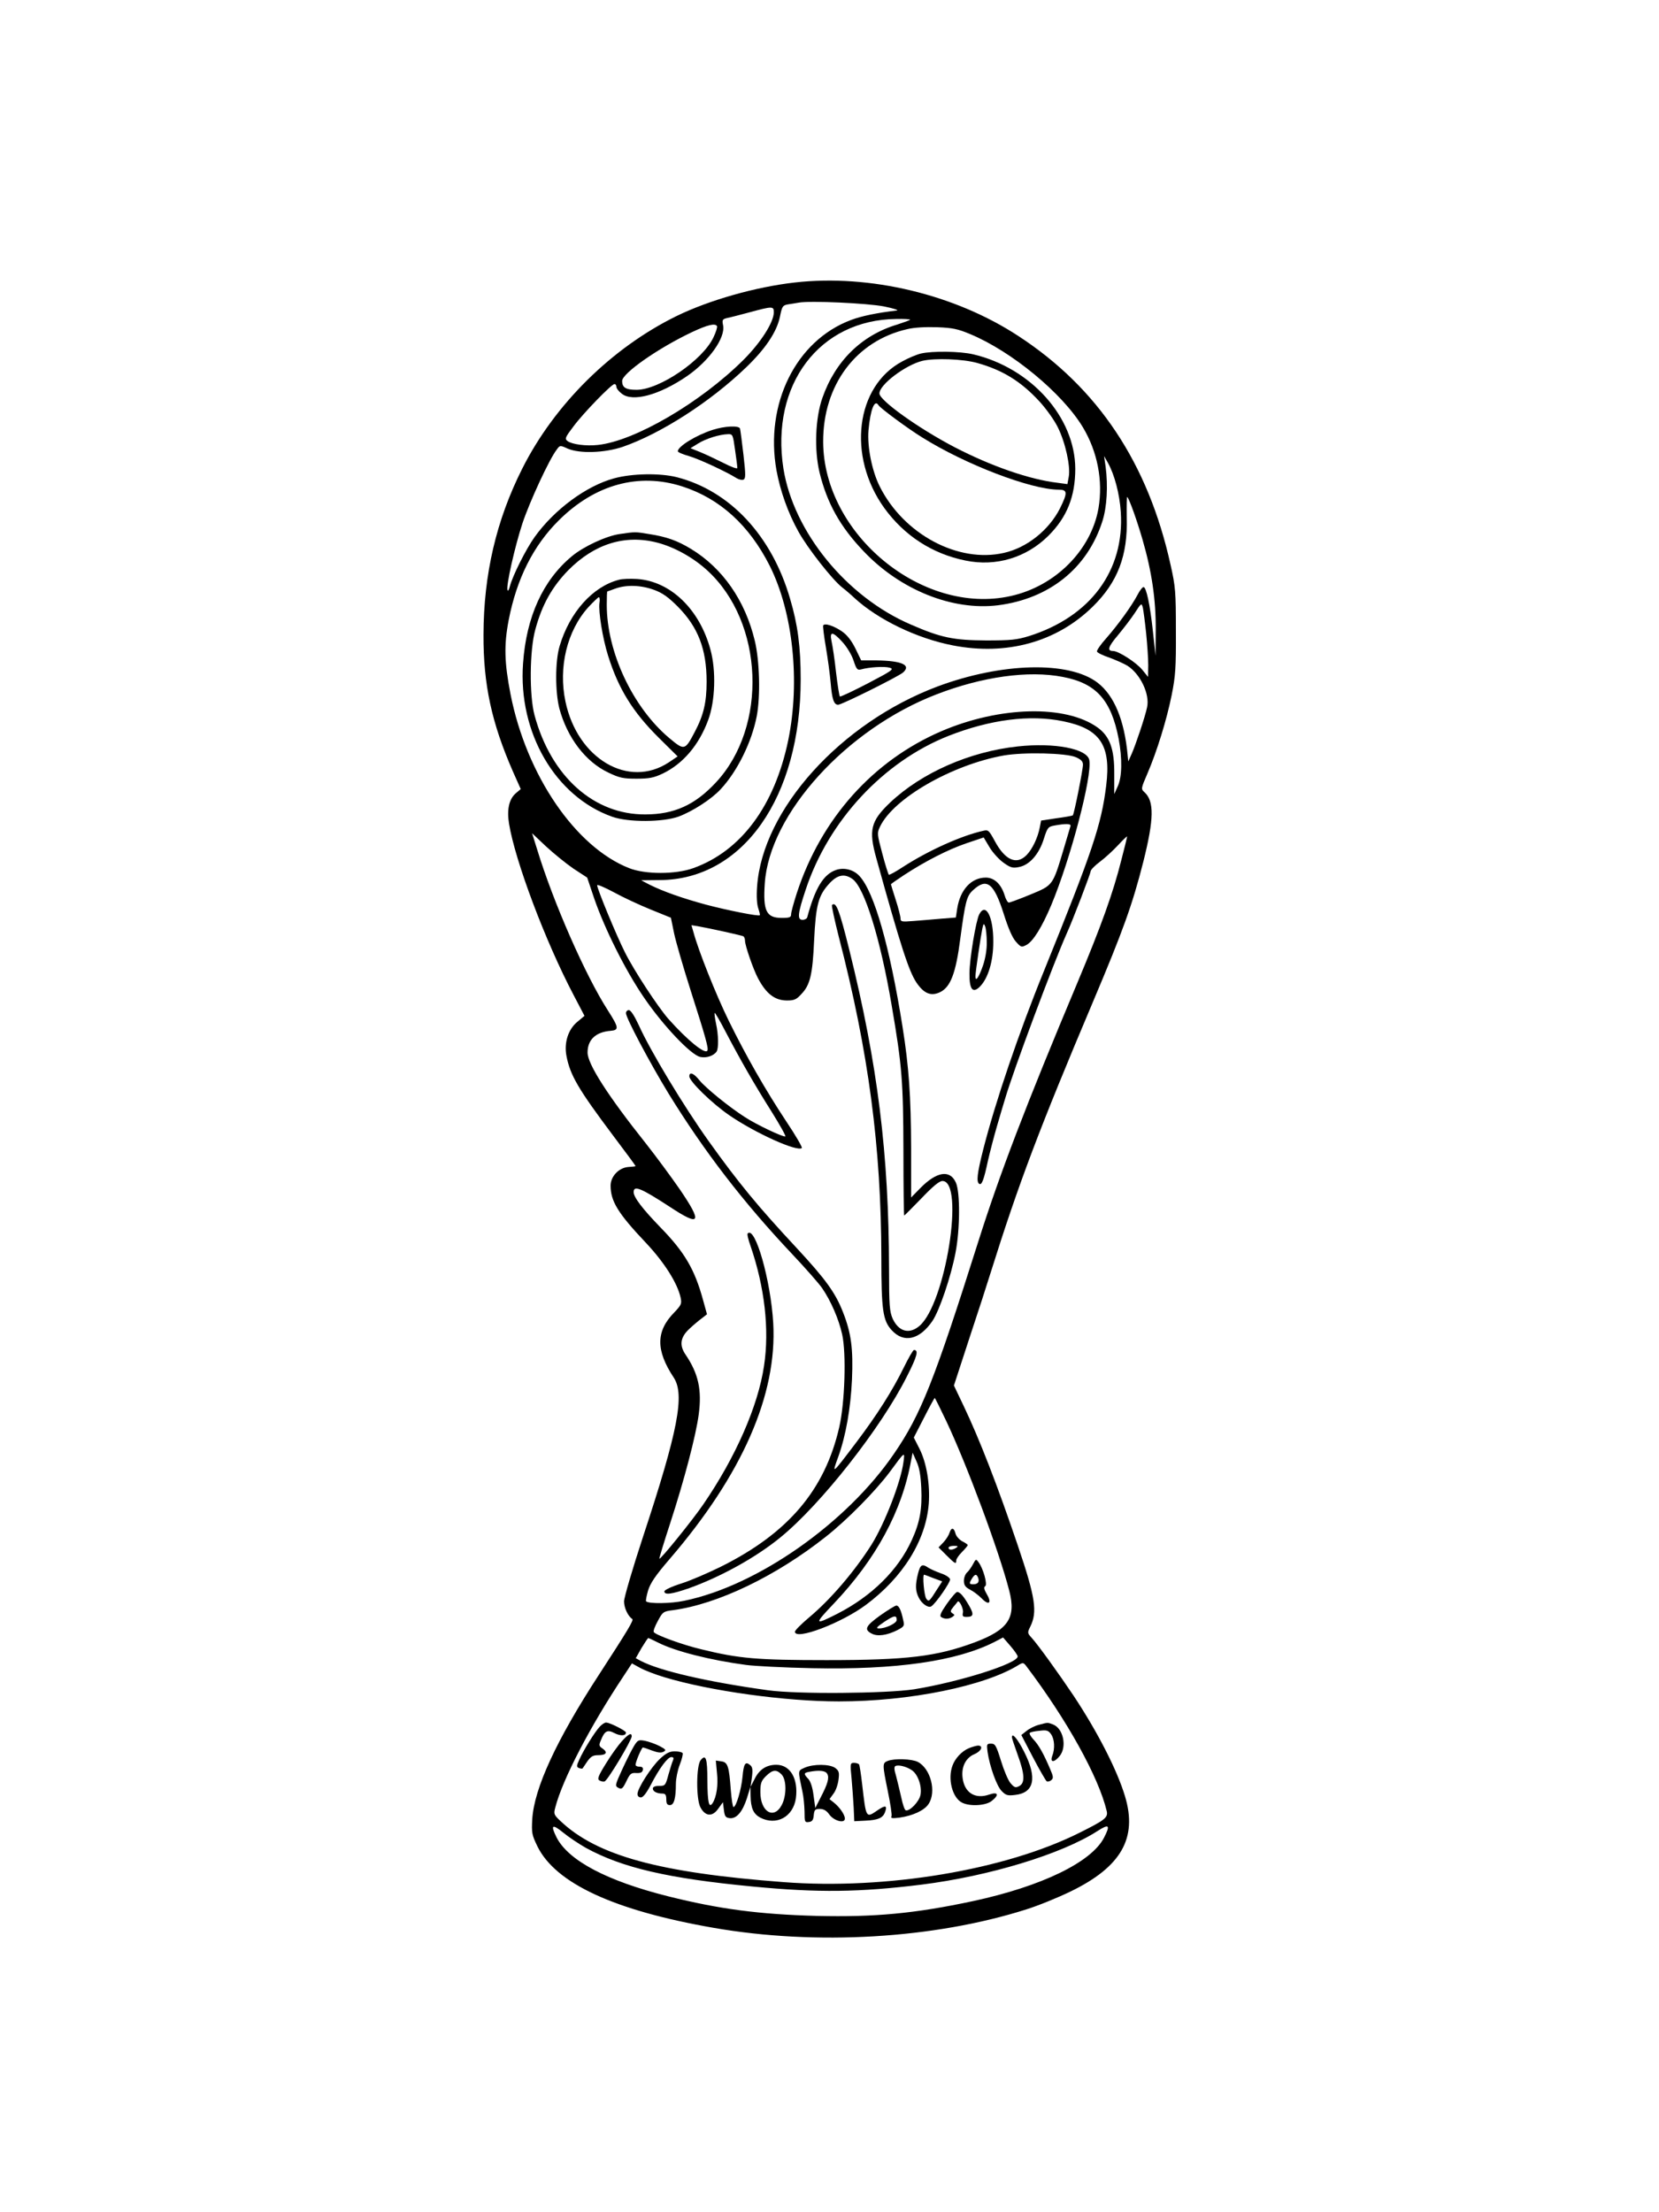<?xml version="1.0" standalone="no"?>
<!DOCTYPE svg PUBLIC "-//W3C//DTD SVG 20010904//EN"
 "http://www.w3.org/TR/2001/REC-SVG-20010904/DTD/svg10.dtd">
<svg version="1.0" xmlns="http://www.w3.org/2000/svg"
 width="864pt" height="1152pt" viewBox="0 0 864 1152"
 preserveAspectRatio="xMidYMid meet">

<g transform="translate(0,1152) scale(0.1,-0.1)"
fill="#000000" stroke="none">
<path d="M4140 10049 c-204 -23 -447 -92 -617 -175 -338 -166 -635 -460 -803
-794 -136 -270 -201 -551 -202 -865 -1 -259 42 -458 153 -712 l41 -92 -27 -23
c-34 -30 -46 -85 -34 -157 31 -192 189 -613 337 -894 l56 -107 -37 -31 c-48
-39 -70 -109 -57 -177 19 -101 62 -174 242 -414 65 -86 118 -158 118 -160 0
-2 -17 -4 -38 -5 -49 -4 -92 -49 -92 -97 0 -81 38 -144 184 -298 96 -102 165
-211 181 -287 6 -30 3 -37 -33 -75 -97 -98 -97 -198 -3 -340 58 -89 22 -277
-159 -825 -55 -167 -100 -321 -100 -340 0 -33 20 -77 43 -92 8 -6 -21 -55
-175 -292 -220 -338 -336 -589 -346 -750 -4 -72 -2 -82 27 -142 95 -193 401
-334 917 -424 534 -93 1148 -57 1629 96 61 19 164 61 230 93 264 128 350 278
284 496 -41 137 -144 337 -268 524 -75 112 -185 265 -218 301 -22 24 -23 27
-8 57 39 78 28 152 -65 426 -105 310 -199 552 -281 724 l-51 107 80 245 c45
135 95 290 112 345 145 462 253 748 533 1410 156 369 205 505 262 730 55 220
57 313 5 360 -18 16 -18 19 15 95 50 116 101 281 127 410 20 100 23 143 22
335 0 203 -2 230 -28 345 -117 528 -377 919 -792 1190 -331 217 -774 323
-1164 279z m465 -125 c50 -10 79 -20 65 -21 -103 -12 -184 -29 -237 -49 -288
-107 -451 -438 -389 -784 20 -108 60 -221 114 -318 48 -87 177 -251 228 -291
16 -12 45 -37 64 -55 123 -113 326 -211 513 -247 279 -54 539 17 727 201 131
128 184 267 178 466 -1 62 0 110 3 106 12 -15 50 -121 79 -221 49 -169 70
-315 69 -470 l-1 -136 -14 130 c-15 139 -34 225 -48 228 -5 1 -20 -17 -32 -41
-30 -57 -100 -154 -163 -226 -29 -32 -50 -63 -48 -69 2 -6 30 -20 63 -31 33
-12 76 -31 96 -43 67 -43 117 -148 102 -216 -10 -49 -60 -197 -80 -242 l-18
-40 -3 30 c-17 185 -70 313 -157 380 -149 114 -499 105 -834 -20 -503 -189
-911 -640 -939 -1041 -4 -51 -1 -94 6 -114 6 -18 10 -35 8 -36 -6 -7 -170 26
-280 55 -122 33 -224 69 -294 104 l-44 23 98 1 c433 3 733 432 733 1046 0 166
-15 284 -55 418 -95 329 -313 563 -590 634 -87 22 -232 20 -327 -6 -144 -39
-311 -162 -414 -306 -45 -63 -115 -202 -129 -258 -4 -16 -9 -25 -12 -18 -8 22
38 226 78 348 38 114 140 334 178 383 17 24 18 24 57 6 63 -27 191 -23 287 9
199 69 456 234 643 414 100 96 160 185 176 264 11 54 14 59 42 64 17 2 42 7
56 9 59 11 359 -3 445 -20z m-575 -30 c0 -52 -68 -158 -158 -248 -224 -223
-567 -423 -758 -443 -62 -7 -135 3 -158 20 -16 12 -13 19 31 77 52 70 198 220
213 220 6 0 10 -6 10 -14 0 -8 12 -24 28 -36 56 -45 195 -8 341 92 114 79 199
198 187 263 -6 29 -4 33 21 39 16 3 69 17 118 30 118 32 125 32 125 0z m710
-39 c0 -2 -30 -13 -67 -25 -185 -55 -323 -190 -390 -382 -37 -105 -43 -270
-15 -388 39 -160 108 -284 231 -412 191 -201 462 -309 698 -280 268 34 466
193 544 437 24 74 30 185 17 285 l-8 55 20 -35 c34 -61 61 -162 67 -256 20
-305 -158 -545 -477 -646 -65 -20 -95 -23 -225 -23 -169 1 -234 14 -392 83
-335 144 -610 482 -663 812 -68 436 187 775 588 779 39 1 72 -1 72 -4z m-1006
-33 c3 -5 -5 -31 -18 -58 -55 -119 -282 -274 -401 -274 -56 0 -75 12 -75 46 0
40 189 172 365 255 79 37 119 47 129 31z m1319 -42 c216 -90 479 -307 586
-484 77 -128 106 -280 82 -422 -38 -219 -225 -407 -458 -458 -459 -102 -974
322 -976 803 -1 296 171 526 438 587 37 9 96 12 156 10 79 -3 108 -9 172 -36z
m-1500 -793 c196 -63 349 -202 456 -414 121 -242 159 -602 96 -908 -71 -342
-246 -577 -495 -666 -92 -33 -249 -33 -333 0 -280 110 -535 484 -618 905 -32
165 -35 255 -10 386 42 216 128 388 261 520 188 187 416 250 643 177z m2416
-764 c6 -59 11 -134 11 -167 l-1 -61 -30 37 c-31 38 -124 98 -152 98 -33 0
-26 22 25 82 29 35 69 87 88 116 34 53 35 53 42 27 3 -15 11 -74 17 -132z
m-434 -228 c174 -33 252 -120 291 -323 19 -102 18 -198 -5 -247 l-18 -40 0
105 c1 129 -23 195 -86 241 -166 120 -510 112 -815 -19 -357 -154 -625 -455
-752 -842 -16 -50 -30 -100 -30 -111 0 -16 -7 -19 -49 -19 -80 0 -98 36 -88
180 24 362 426 804 894 984 238 92 479 126 658 91z m2 -231 c193 -39 250 -125
224 -335 -25 -204 -72 -343 -324 -965 -132 -324 -253 -681 -317 -932 -31 -123
-36 -167 -20 -177 13 -8 24 21 45 120 10 44 31 125 47 180 16 55 35 120 43
145 43 147 250 701 320 858 32 70 125 314 125 325 0 7 22 30 49 50 27 20 69
59 95 87 25 27 46 47 46 44 0 -3 -13 -58 -30 -122 -43 -172 -105 -344 -230
-642 -266 -633 -403 -991 -515 -1345 -230 -727 -299 -901 -439 -1105 -247
-362 -712 -688 -1093 -766 -69 -15 -184 -16 -198 -3 -3 3 2 28 10 56 12 39 38
78 113 165 378 440 560 855 539 1228 -13 223 -94 507 -133 467 -4 -3 3 -33 15
-66 73 -213 99 -434 70 -624 -31 -209 -148 -476 -317 -722 -56 -82 -223 -288
-228 -282 -2 1 24 86 57 187 73 224 134 457 148 565 17 128 -2 212 -68 310
-34 49 -28 91 18 134 21 20 51 45 66 56 l27 21 -21 76 c-43 157 -95 247 -221
376 -93 96 -140 157 -140 184 0 37 37 22 189 -77 159 -105 171 -84 51 92 -45
65 -124 172 -176 238 -199 250 -304 414 -304 474 0 67 43 107 120 113 45 4 43
17 -14 106 -116 180 -284 561 -369 840 l-26 83 72 -68 c40 -37 104 -89 143
-116 l72 -47 36 -107 c55 -160 163 -376 258 -515 98 -145 246 -302 295 -312
32 -7 70 6 85 28 11 16 10 88 -3 146 -6 28 -9 53 -7 55 2 3 28 -42 57 -98 76
-145 149 -273 240 -417 43 -69 75 -126 71 -128 -12 -4 -150 61 -211 101 -83
53 -203 151 -236 191 -29 37 -53 47 -53 21 0 -26 119 -142 210 -204 136 -93
354 -191 376 -169 3 4 -32 65 -79 135 -112 169 -211 343 -302 528 -67 137
-157 363 -183 459 l-11 38 32 -5 c67 -12 231 -48 239 -53 4 -3 8 -13 8 -23 0
-25 43 -149 68 -196 43 -81 88 -115 151 -115 37 0 49 5 75 34 45 47 58 100 66
281 9 183 22 232 79 294 42 46 79 53 120 24 63 -43 147 -315 205 -660 54 -314
60 -397 61 -755 0 -186 2 -338 4 -338 2 0 42 41 90 90 60 63 93 90 109 90 118
0 16 -641 -120 -755 -53 -45 -108 -29 -139 38 -16 37 -19 68 -19 262 -1 596
-59 1063 -207 1659 -52 209 -69 253 -90 233 -3 -3 13 -77 35 -164 156 -602
221 -1097 222 -1670 0 -276 8 -330 54 -380 63 -69 145 -50 212 48 37 55 96
230 120 354 24 122 25 317 2 367 -31 69 -101 57 -186 -30 l-47 -48 0 260 c-1
266 -11 418 -45 631 -66 415 -147 699 -223 782 -30 34 -80 47 -122 33 -66 -22
-110 -94 -151 -247 -2 -7 -13 -13 -24 -13 -29 0 -26 31 16 157 119 360 405
667 744 801 216 85 425 112 597 76z m-2149 -980 l106 -43 17 -83 c10 -46 48
-177 85 -293 80 -250 95 -305 88 -316 -12 -21 -103 53 -203 165 -55 63 -178
250 -226 346 -45 89 -145 331 -145 350 0 6 39 -11 86 -36 47 -26 133 -66 192
-90z m1541 -2666 c107 -227 273 -672 327 -881 37 -142 -5 -204 -181 -270 -197
-73 -350 -92 -770 -92 -361 0 -456 8 -651 56 -98 23 -240 75 -249 90 -4 5 6
31 21 58 25 47 29 50 78 56 233 31 537 177 796 382 112 88 260 239 334 338 80
109 79 108 71 50 -14 -104 -98 -320 -167 -430 -90 -141 -213 -285 -327 -380
-39 -33 -71 -65 -71 -72 0 -47 241 44 370 140 193 144 312 335 327 527 7 100
-11 211 -48 285 l-30 59 53 103 c29 57 54 103 56 103 2 0 29 -55 61 -122z
m-131 -347 c5 -108 -7 -178 -49 -270 -71 -157 -209 -293 -389 -385 -120 -61
-122 -56 -17 54 219 231 355 481 402 745 l8 40 20 -45 c15 -32 22 -73 25 -139z
m-1370 -805 c89 -45 270 -91 457 -116 44 -6 199 -14 345 -17 437 -9 752 36
950 137 l44 23 38 -44 c21 -24 38 -49 38 -55 0 -37 -305 -133 -540 -171 -144
-22 -610 -26 -760 -5 -317 44 -563 101 -663 153 l-26 14 30 53 c17 28 33 52
35 52 3 0 26 -11 52 -24z m32 -180 c238 -72 630 -126 909 -126 369 0 761 80
938 191 20 12 24 11 37 -6 212 -280 378 -579 420 -757 7 -33 -10 -46 -140
-111 -388 -195 -1009 -299 -1544 -258 -648 49 -971 138 -1161 318 -35 33 -36
37 -27 71 38 147 182 423 355 683 l44 67 42 -23 c23 -13 80 -35 127 -49z
m-410 -888 c189 -104 429 -160 870 -202 341 -33 557 -30 880 10 350 44 727
158 914 278 62 40 70 33 36 -33 -65 -128 -325 -254 -683 -331 -304 -65 -513
-84 -812 -77 -300 8 -507 35 -775 102 -319 80 -519 186 -581 306 -33 66 -24
73 34 26 29 -24 82 -59 117 -79z"/>
<path d="M3710 9281 c-86 -28 -180 -86 -180 -111 0 -5 26 -16 58 -25 52 -15
196 -82 248 -115 12 -7 28 -11 35 -8 13 5 13 23 1 129 -8 68 -16 130 -18 137
-5 17 -79 14 -144 -7z m118 -103 c7 -46 12 -88 12 -95 0 -6 -32 5 -72 26 -40
20 -95 46 -122 57 l-50 20 39 24 c41 26 113 48 156 49 25 1 26 -2 37 -81z"/>
<path d="M4287 8263 c-2 -4 4 -55 14 -113 10 -58 21 -141 25 -185 7 -87 17
-115 39 -115 19 0 314 147 338 168 44 39 -6 61 -138 63 l-80 0 -30 62 c-21 42
-43 70 -70 89 -43 29 -90 45 -98 31z m100 -86 c23 -25 48 -66 58 -96 15 -46
20 -52 39 -47 43 12 122 17 149 9 25 -7 16 -14 -114 -82 -77 -40 -143 -71
-145 -68 -3 3 -12 59 -20 126 -7 66 -18 138 -23 160 -12 55 5 54 56 -2z"/>
<path d="M4796 9679 c-21 -5 -65 -23 -97 -41 -243 -129 -288 -493 -94 -763
104 -144 250 -239 423 -274 159 -33 318 15 433 130 96 96 139 204 139 348 -1
268 -230 525 -532 596 -69 16 -211 18 -272 4z m293 -49 c132 -37 227 -95 324
-200 35 -38 78 -98 96 -135 40 -80 67 -205 57 -258 l-7 -38 -52 7 c-145 17
-346 87 -535 185 -188 98 -392 244 -392 280 0 46 135 148 224 170 65 15 209
10 285 -11z m-514 -220 c10 -16 153 -122 228 -168 225 -141 565 -271 710 -272
47 0 48 -15 7 -98 -57 -112 -171 -204 -291 -231 -238 -55 -522 96 -647 345
-41 81 -66 208 -59 293 10 109 32 164 52 131z"/>
<path d="M3227 8739 c-70 -10 -188 -65 -248 -115 -151 -125 -238 -315 -255
-559 -26 -360 168 -693 464 -798 84 -30 264 -29 347 1 74 28 171 91 218 142
87 93 162 246 188 380 20 105 15 290 -10 393 -50 210 -168 379 -333 479 -71
43 -127 63 -218 77 -72 12 -71 12 -153 0z m197 -45 c88 -23 186 -77 260 -145
294 -269 316 -813 44 -1104 -109 -117 -217 -166 -367 -166 -268 -2 -491 198
-577 516 -28 103 -26 340 4 447 35 130 88 223 172 309 136 137 295 187 464
143z"/>
<path d="M3224 8501 c-137 -35 -258 -170 -310 -347 -23 -78 -23 -236 -1 -323
41 -152 136 -278 255 -334 58 -28 78 -32 147 -32 66 0 90 5 135 26 107 51 190
149 238 279 37 99 42 258 12 367 -57 211 -208 356 -382 368 -34 2 -77 1 -94
-4z m183 -53 c44 -16 74 -38 123 -87 106 -107 150 -222 150 -391 0 -108 -16
-175 -62 -262 -51 -97 -54 -97 -133 -31 -190 160 -325 448 -325 693 0 38 1 70
3 70 1 0 20 7 42 15 58 21 135 18 202 -7z m-285 -68 c-6 -44 16 -183 45 -275
54 -172 128 -292 264 -427 l98 -97 -46 -31 c-209 -138 -475 18 -538 316 -38
179 8 369 119 492 26 28 51 52 55 52 4 0 6 -14 3 -30z"/>
<path d="M5300 7633 c-250 -27 -500 -137 -664 -292 -102 -97 -113 -144 -72
-291 127 -458 169 -587 209 -647 39 -57 75 -72 122 -50 55 26 83 98 106 278
26 193 33 223 66 253 72 67 109 38 160 -122 24 -76 45 -125 64 -146 27 -30 29
-30 56 -16 34 19 80 93 128 207 101 242 214 672 198 755 -11 59 -181 92 -373
71z m303 -56 c27 -12 37 -22 37 -39 0 -26 -46 -258 -53 -264 -2 -2 -40 -9 -85
-15 l-80 -12 -7 -36 c-10 -53 -39 -114 -69 -144 -52 -53 -112 -26 -165 73 -30
55 -34 60 -59 54 -114 -25 -285 -102 -417 -187 -38 -25 -72 -44 -76 -42 -3 3
-19 52 -34 110 -27 101 -28 107 -12 140 70 148 376 323 645 371 105 18 324 13
375 -9z m-28 -359 c-2 -7 -18 -60 -35 -118 -58 -193 -55 -189 -173 -238 -56
-23 -107 -42 -113 -42 -6 0 -16 17 -22 38 -18 58 -54 92 -98 92 -76 0 -134
-64 -149 -162 l-7 -46 -76 -6 c-43 -4 -107 -9 -144 -12 -62 -5 -68 -4 -68 13
0 10 -11 54 -25 97 -14 43 -25 80 -25 81 0 2 30 23 68 48 110 72 231 134 326
166 l89 30 31 -52 c17 -28 50 -64 73 -80 35 -25 47 -29 80 -22 54 10 104 66
129 146 19 60 23 64 55 70 60 11 89 10 84 -3z"/>
<path d="M5100 6759 c-17 -31 -51 -234 -51 -308 -1 -83 17 -106 54 -69 43 43
70 132 70 233 1 130 -39 208 -73 144z m39 -145 c1 -37 -7 -84 -19 -120 -22
-64 -40 -90 -40 -58 0 22 27 204 36 249 6 27 8 28 15 10 4 -11 8 -47 8 -81z"/>
<path d="M3260 6244 c0 -25 125 -260 222 -419 186 -302 390 -567 643 -835 70
-74 140 -154 156 -177 46 -67 87 -161 105 -242 22 -99 14 -356 -15 -482 -75
-328 -266 -553 -618 -728 -65 -32 -157 -72 -205 -87 -51 -16 -88 -34 -88 -41
0 -20 38 -15 130 17 166 60 347 160 473 263 212 172 527 573 660 839 54 106
62 138 37 138 -5 0 -29 -42 -54 -93 -58 -118 -137 -243 -245 -386 -131 -173
-130 -172 -95 -76 39 108 64 251 71 400 7 161 -4 243 -46 350 -40 103 -90 172
-241 335 -204 219 -303 339 -461 560 -127 178 -302 467 -363 603 -22 47 -41
77 -51 77 -8 0 -15 -7 -15 -16z"/>
<path d="M4945 3538 c-4 -13 -18 -35 -32 -50 l-25 -26 41 -41 c45 -45 51 -48
51 -27 0 8 14 28 30 44 17 17 30 33 30 36 0 3 -13 12 -29 20 -16 9 -32 27 -35
41 -8 31 -22 32 -31 3z m35 -78 c-20 -13 -40 -13 -40 0 0 6 12 10 28 10 21 0
24 -2 12 -10z"/>
<path d="M5067 3374 c-9 -17 -23 -36 -31 -43 -9 -8 -16 -27 -16 -43 0 -22 7
-33 32 -46 18 -9 45 -30 60 -45 37 -39 55 -26 28 20 -15 26 -18 38 -9 43 13 8
-10 92 -35 125 -13 18 -14 17 -29 -11z m27 -70 c8 -21 -1 -34 -25 -34 -22 0
-23 4 -7 30 15 24 24 25 32 4z"/>
<path d="M4781 3326 c-15 -60 -14 -91 4 -126 16 -32 50 -55 65 -45 23 14 101
127 98 141 -2 9 -23 23 -48 31 -25 9 -54 22 -65 29 -32 22 -42 17 -54 -30z
m80 -24 l46 -17 -35 -54 c-32 -51 -36 -53 -48 -36 -11 15 -21 125 -11 125 1 0
23 -8 48 -18z"/>
<path d="M4931 3168 c-32 -46 -39 -63 -29 -69 17 -11 40 -11 58 1 13 9 13 11
0 19 -12 8 -11 13 5 33 11 13 21 25 22 27 8 12 32 -37 28 -56 -4 -19 -1 -23
19 -23 36 0 39 13 14 57 -28 49 -48 73 -63 73 -6 0 -30 -28 -54 -62z"/>
<path d="M4583 3107 c-76 -55 -84 -73 -43 -94 30 -16 79 -9 133 18 36 19 38
22 31 52 -11 53 -23 77 -36 76 -7 0 -45 -24 -85 -52z m87 -23 c0 -17 -57 -44
-92 -44 -18 0 -13 7 27 34 51 34 65 37 65 10z"/>
<path d="M3123 2528 c-26 -28 -83 -120 -106 -171 -15 -33 -15 -38 -2 -44 9 -3
17 -4 19 -2 1 2 13 19 25 37 18 25 29 32 56 32 42 0 52 14 24 34 -20 13 -21
18 -9 45 19 48 34 55 70 36 31 -16 60 -15 60 3 0 9 -84 52 -104 52 -7 0 -22
-10 -33 -22z"/>
<path d="M5410 2538 c-20 -5 -48 -19 -63 -31 l-28 -22 61 -117 c34 -65 66
-120 71 -124 5 -3 16 -1 24 6 12 10 11 19 -6 58 -34 80 -60 126 -87 154 -14
15 -23 31 -19 34 3 4 26 9 50 11 38 5 47 2 61 -18 18 -26 21 -75 6 -113 -13
-36 11 -35 39 0 39 49 18 144 -35 164 -29 11 -26 11 -74 -2z"/>
<path d="M3238 2452 c-18 -20 -56 -72 -82 -115 -40 -64 -46 -81 -35 -88 8 -5
20 -8 27 -6 15 2 141 213 142 235 0 21 -17 13 -52 -26z"/>
<path d="M5270 2473 c0 -5 14 -46 30 -91 37 -101 39 -147 8 -163 -19 -10 -25
-8 -45 15 -13 15 -35 68 -50 117 -25 80 -30 89 -52 89 -22 0 -23 -3 -18 -42
11 -76 48 -180 74 -205 21 -22 31 -25 70 -20 99 11 116 88 47 224 -34 68 -64
103 -64 76z"/>
<path d="M3302 2428 c-11 -18 -39 -73 -61 -121 -38 -83 -39 -87 -21 -97 18 -9
23 -5 42 34 19 40 25 45 52 43 22 -1 31 3 34 16 2 12 -3 17 -17 17 -12 0 -21
4 -21 10 0 16 32 90 38 90 4 0 25 -7 48 -16 30 -11 47 -13 60 -6 15 8 12 12
-22 30 -22 11 -56 23 -76 27 -32 6 -37 4 -56 -27z"/>
<path d="M5045 2416 c-37 -16 -70 -52 -84 -89 -27 -70 -1 -169 49 -194 41 -21
123 -16 154 8 41 32 35 50 -12 34 -74 -26 -130 10 -139 88 -7 57 17 104 63
123 35 15 47 44 17 44 -10 -1 -31 -7 -48 -14z"/>
<path d="M3437 2361 c-45 -42 -117 -154 -117 -183 0 -11 7 -18 18 -18 11 0 29
23 51 65 45 87 88 145 107 145 12 0 14 -5 9 -17 -5 -10 -15 -44 -24 -75 -15
-56 -17 -58 -48 -58 -22 0 -33 -5 -33 -14 0 -15 21 -26 51 -26 14 0 19 -7 19
-30 0 -23 5 -30 19 -30 21 0 31 35 31 111 0 26 9 71 20 99 11 28 18 56 15 61
-4 5 -22 9 -41 9 -26 0 -45 -9 -77 -39z"/>
<path d="M3649 2354 c-23 -28 -24 -200 -2 -244 25 -49 63 -53 94 -8 l24 33 5
-40 c4 -34 9 -40 30 -43 36 -4 67 33 90 104 l18 59 1 -47 c1 -64 15 -94 50
-113 85 -44 172 4 186 101 13 101 -29 174 -102 174 -51 0 -88 -24 -112 -72
l-22 -43 7 50 c5 40 3 54 -10 64 -24 20 -33 7 -39 -61 -6 -66 -33 -158 -47
-158 -4 0 -10 39 -14 88 -9 125 -16 146 -50 150 l-28 4 6 -65 c7 -62 -2 -124
-23 -157 -19 -28 -26 3 -27 118 0 117 -8 139 -35 106z m421 -74 c27 -27 27
-112 1 -160 -41 -77 -111 -35 -111 67 0 47 4 59 29 84 35 34 54 36 81 9z"/>
<path d="M4623 2350 c-28 -11 -28 -17 1 -159 13 -63 22 -121 19 -129 -5 -11 3
-12 43 -7 69 10 129 38 150 71 42 63 11 184 -56 219 -32 16 -122 19 -157 5z
m127 -49 c31 -22 52 -83 44 -127 -6 -35 -57 -88 -77 -81 -6 2 -16 32 -23 66
-8 35 -20 85 -27 112 -11 35 -11 49 -3 53 18 7 59 -4 86 -23z"/>
<path d="M4435 2258 c4 -46 9 -114 11 -152 l3 -70 58 3 c66 3 91 14 102 44 13
35 3 38 -36 12 -64 -44 -62 -47 -83 134 -6 52 -13 98 -16 103 -3 4 -15 8 -26
8 -20 0 -21 -3 -13 -82z"/>
<path d="M4191 2315 c-37 -17 -36 -10 -12 -125 6 -25 10 -71 11 -103 0 -55 1
-58 23 -55 17 2 23 11 25 36 3 28 7 32 32 32 20 0 35 -9 49 -29 24 -33 81 -49
81 -21 0 20 -27 59 -57 83 l-23 18 21 29 c12 15 23 48 26 73 5 38 2 46 -18 61
-29 20 -112 21 -158 1z m117 -32 c12 -20 3 -52 -34 -123 l-28 -55 -9 65 c-5
41 -15 72 -27 86 -25 26 -25 32 3 37 52 10 86 7 95 -10z"/>
</g>
</svg>
